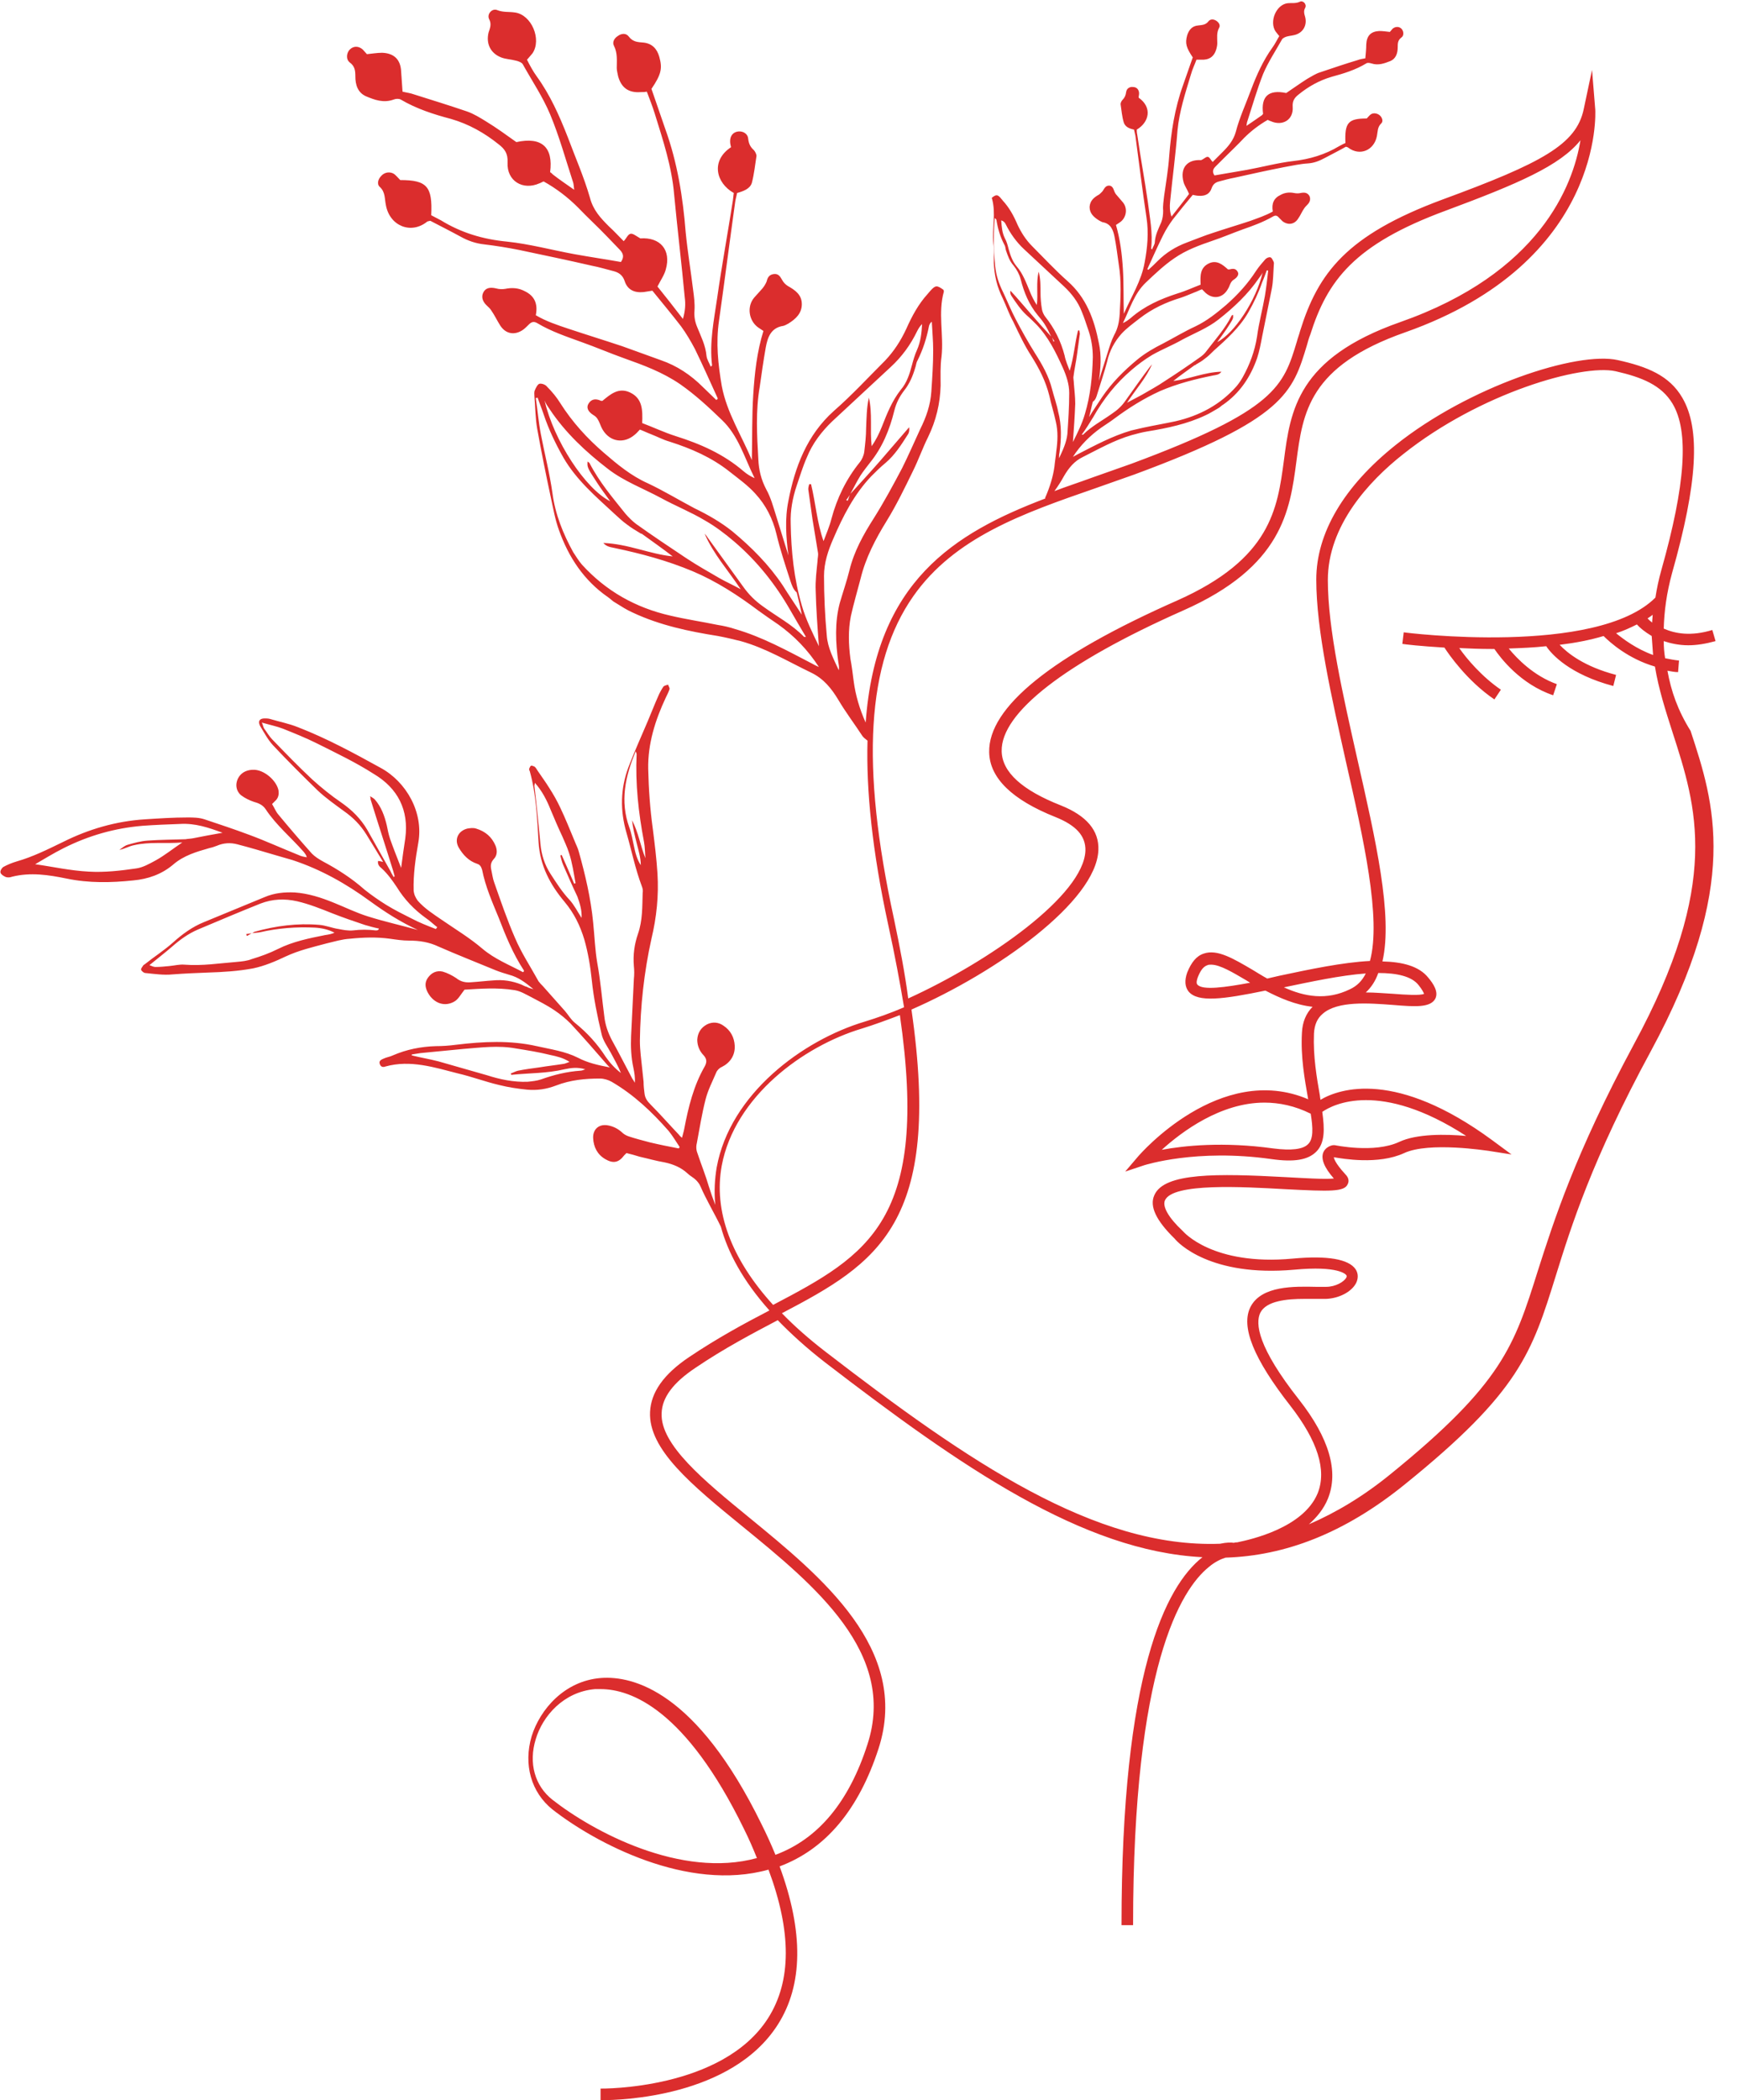 <?xml version="1.0" encoding="UTF-8" standalone="no"?><svg xmlns="http://www.w3.org/2000/svg" xmlns:xlink="http://www.w3.org/1999/xlink" fill="#000000" height="453.7" preserveAspectRatio="xMidYMid meet" version="1" viewBox="65.2 23.2 376.3 453.7" width="376.3" zoomAndPan="magnify"><g fill="#db2d2d" id="change1_1"><path d="M425.6,168.1c0.7,0.1,1.5,0.3,2.3,0.3l0.2-2.5c-1-0.1-2-0.3-3-0.5c-0.2-1.2-0.3-2.4-0.3-3.7 c1.5,0.5,3.3,0.9,5.3,0.9c1.8,0,3.7-0.3,5.9-0.9l-0.7-2.4c-4.6,1.4-8,0.8-10.5-0.3c0.1-3.7,0.6-7.6,1.8-12 c5.5-19.4,6.2-31.1,2.2-37.9c-2.8-4.8-7.6-6.7-13.9-8.1c-8.8-2-32.2,5.7-48,18.3c-11.3,9-17.2,19.1-17.2,29.1 c0,11,3.3,25.4,6.4,39.3c3.8,16.7,7.7,33.9,5.2,43.1c-5.9,0.3-13,1.8-19.6,3.2c-0.9,0.2-1.7,0.4-2.6,0.6c-1.1-0.6-2.2-1.3-3.2-1.9 c-4.1-2.4-7.6-4.5-10.5-3.5c-1.6,0.5-2.7,1.9-3.6,4.1c-0.6,1.7-0.5,3.1,0.3,4.1c2,2.4,7.4,1.7,16.6-0.2c3.1,1.6,6.5,3.1,10.2,3.5 c-1.4,1.4-2.2,3.3-2.3,5.6c-0.3,5.2,0.6,10.1,1.3,14.1c0,0.1,0,0.2,0.1,0.3c-19.1-8.2-36.5,12-36.7,12.2l-2.9,3.4l4.2-1.4 c0.1,0,11.1-3.6,27.4-1.3c4.9,0.7,7.9,0.2,9.7-1.6c1.9-1.9,1.8-4.9,1.3-8.6c2.3-1.6,12.4-6.9,31.1,5.2c-4.4-0.4-10.7-0.5-14.5,1.3 c-5.4,2.5-13.8,0.7-13.9,0.7l-0.2,0l-0.2,0c-0.7,0.1-1.7,0.6-2.1,1.6c-0.5,1.4,0.2,3.2,2.3,5.6c-2.1,0.2-6.6-0.1-10.4-0.3 c-14.8-0.8-26.3-1-28.4,3.9c-1.1,2.4,0.4,5.5,4.4,9.4c0.7,0.9,7.7,8.3,25.8,6.7c9.6-0.9,11.2,1,11.3,1.2c0.1,0.1,0.1,0.2,0,0.5 c-0.5,0.9-2.3,2-4.4,2c-0.6,0-1.3,0-2.1,0c-4.7-0.1-11.8-0.3-14.2,4.3c-2.2,4.3,0.7,11.3,8.6,21.4c5.9,7.6,7.9,13.9,5.9,18.9 c-3.1,7.5-14.5,10-17.4,10.6c-0.2,0-0.5,0-0.7,0.1c-0.6-0.1-1.6-0.1-3,0.2c-27,1-54.4-17.7-85.3-41.5c-3.5-2.7-6.7-5.5-9.4-8.3 c20.6-10.8,34.7-19.3,28-65.6c18.5-8.1,39.9-23.3,40.4-34.4c0.2-4.3-2.6-7.5-8.1-9.7c-8.4-3.3-12.7-7.2-12.8-11.7 c-0.2-8.3,13.7-19.1,39.2-30.4c21.5-9.5,23.1-21.6,24.5-32.2c1.4-10.6,2.7-20.6,23.5-27.9c43.1-15.2,41.1-47.8,41.1-48.1l-0.7-8.6 l-1.8,8.5c-1.6,7.6-9,11.6-30.5,19.5c-20.8,7.7-26.9,15.9-30.8,28.4c-0.2,0.8-0.5,1.5-0.7,2.3c-2.9,9.6-4.5,14.8-35.8,26.4 c-2.8,1-5.7,2-8.5,3c-2.7,1-5.5,1.9-8.1,2.9c0.8-1.1,1.5-2.2,2.1-3.3c1-1.7,2.2-3.2,4.1-4.1c3.4-1.7,6.7-3.6,10.5-4.7 c1.1-0.3,2.2-0.6,3.4-0.8c4.3-0.7,8.6-1.6,12.6-3.5c0.9-0.4,1.8-1,2.7-1.5c0.4-0.2,0.7-0.6,1.1-0.8c3.6-2.5,5.9-6,7.3-10 c0.5-1.5,0.8-3.1,1.1-4.7c0.7-3.5,1.4-6.9,2.1-10.4c0.3-1.6,0.3-3.2,0.4-4.8c0-0.3,0.1-0.6,0-0.9c-0.2-0.4-0.4-0.9-0.7-1 c-0.3-0.1-0.8,0.1-1.1,0.4c-0.7,0.8-1.4,1.6-2,2.5c-1.8,2.8-4,5.2-6.5,7.4c-2,1.7-4.1,3.4-6.6,4.6c-2.4,1.1-4.7,2.5-7,3.7 c-2,1-3.9,2.1-5.6,3.5c-2.9,2.4-5.5,5-7.6,8.1c-0.9,1.4-1.9,2.8-2.8,4.3c0.3-1.1,0.5-2.2,0.8-3.3c0.6-0.4,0.8-1.1,1-1.8 c0.7-2.3,1.5-4.6,2.1-6.9c0.5-2.3,1.6-4.3,3.1-6c1.1-1.2,2.5-2.2,3.9-3.3c2.7-2.1,5.7-3.5,9-4.5c0.9-0.3,1.8-0.7,2.8-1.1 c0.6-0.2,1.1-0.5,1.7-0.7c0.3,0.3,0.5,0.5,0.8,0.8c1.6,1.4,3.6,1.1,4.7-0.7c0.2-0.3,0.4-0.7,0.5-1c0.2-0.5,0.4-0.9,0.9-1.2 c0.9-0.6,1.1-1.2,0.8-1.7c-0.4-0.7-1-0.7-1.7-0.5c-0.1,0-0.2,0-0.4,0c-1.1-1-2.4-2.1-4.1-1.3c-1.9,0.9-1.9,2.6-1.8,4.6 c-1.6,0.6-3.3,1.4-5,1.9c-3.7,1.2-7.1,2.7-10.1,5.3c-0.5,0.4-1,0.8-1.7,1.1c1.5-3,2.4-6.3,4.9-8.7c2-1.9,4-3.8,6.2-5.3 c2.6-1.8,5.4-2.8,8.3-3.8c2.1-0.7,4.2-1.6,6.4-2.4c2.3-0.8,4.5-1.6,6.6-2.8c0.5-0.3,0.9-0.3,1.3,0.2c0.3,0.3,0.5,0.5,0.8,0.8 c1.2,0.9,2.6,0.7,3.4-0.6c0.5-0.7,0.8-1.5,1.3-2.2c0.2-0.3,0.5-0.6,0.7-0.8c0.6-0.6,0.7-1.3,0.4-1.9c-0.4-0.6-0.9-0.8-1.9-0.6 c-0.4,0.1-0.9,0.1-1.4,0c-1-0.2-2-0.1-2.9,0.4c-1.5,0.7-2,1.9-1.7,3.6c-1.6,0.9-3.2,1.4-4.8,2c-2.7,0.9-5.4,1.7-8.1,2.6 c-1.9,0.6-3.8,1.4-5.7,2.1c-2.4,0.9-4.5,2.2-6.3,4c-0.7,0.7-1.3,1.3-2,1.9c-0.1-0.1-0.2-0.1-0.2-0.1c0,0,0-0.1,0-0.1 c1.1-2.4,2.2-4.9,3.4-7.3c0.6-1.2,1.3-2.3,2.1-3.4c1.4-1.8,2.8-3.5,4.3-5.3c0.5,0.1,0.9,0.2,1.3,0.2c1.4,0.1,2.4-0.4,2.8-1.7 c0.3-0.8,0.8-1.2,1.6-1.4c1.1-0.3,2.2-0.6,3.3-0.8c3.6-0.8,7.2-1.6,10.8-2.3c1.7-0.3,3.4-0.7,5.2-0.8c1.3-0.1,2.5-0.6,3.6-1.2 c1.5-0.8,3.1-1.6,4.5-2.4c0.3,0.1,0.4,0.1,0.5,0.2c2.5,1.9,5.6,0.6,6.2-2.5c0.2-1,0.1-1.9,0.9-2.7c0.5-0.4,0.3-1.2-0.2-1.7 c-0.5-0.5-1.4-0.7-2-0.3c-0.3,0.2-0.6,0.6-0.9,0.9c-4,0-4.8,0.9-4.6,5.3c-0.5,0.2-1,0.5-1.4,0.7c-3,1.8-6.3,2.8-9.9,3.2 c-3.4,0.4-6.7,1.3-10,1.9c-2.3,0.4-4.6,0.8-7,1.2c-0.5-0.7-0.4-1.3,0.2-1.9c0.6-0.6,1.2-1.2,1.8-1.8c1.5-1.5,3-2.9,4.4-4.4 c1.5-1.5,3.2-2.8,5.1-3.9c0.2,0.1,0.4,0.2,0.7,0.3c2.5,1.1,4.9-0.3,4.7-3.1c-0.1-1.3,0.4-2,1.3-2.7c2.1-1.7,4.4-3,7.1-3.8 c2.6-0.7,5.2-1.5,7.5-2.9c0.3-0.2,0.7-0.1,1.1,0c1.5,0.5,2.8,0,4.1-0.5c1.2-0.5,1.6-1.7,1.6-3c0-0.8,0-1.5,0.8-2.1 c0.6-0.4,0.5-1.4,0-1.9c-0.5-0.5-1.3-0.5-1.9,0c-0.2,0.2-0.4,0.5-0.6,0.7c-0.8-0.1-1.6-0.2-2.3-0.2c-1.8,0.1-2.7,1-2.8,2.9 c0,0.9-0.1,1.9-0.2,3c-0.6,0.1-1.2,0.2-1.7,0.4c-2.7,0.8-5.3,1.7-8,2.6c-1,0.3-1.9,0.9-2.8,1.4c-1.6,1-3.1,2.1-4.6,3.1 c-3.8-0.8-5.5,0.7-5,4.5c-0.1,0.1-0.2,0.3-0.4,0.4c-1,0.7-2,1.4-3.2,2.2c0.1-0.5,0.1-0.8,0.2-1c1.1-3.4,2.1-6.9,3.4-10.2 c1.1-2.6,2.7-5,4.1-7.5c0.2-0.3,0.7-0.5,1-0.6c0.7-0.2,1.5-0.2,2.2-0.5c1.5-0.6,2.2-2.1,1.8-3.7c-0.2-0.7-0.4-1.3,0-2 c0.4-0.8-0.5-1.7-1.2-1.3c-0.9,0.4-1.7,0.2-2.6,0.3c-2.5,0.3-4,4-2.6,6.1c0.2,0.3,0.5,0.6,0.8,1c-0.5,0.8-0.9,1.7-1.5,2.5 c-2,2.8-3.4,5.9-4.6,9.1c-1.1,3-2.5,6-3.3,9.1c-0.5,1.8-1.6,3.1-2.8,4.3c-0.7,0.7-1.5,1.5-2.2,2.2c-0.4-0.4-0.6-1-1-1.1 c-0.4-0.1-0.8,0.4-1.5,0.7c0,0,0,0,0,0c-3-0.2-4.6,1.7-3.8,4.7c0.2,0.8,0.8,1.6,1.2,2.6c-1.1,1.5-2.4,3.1-3.8,4.9 c-0.4-1.2-0.4-2.2-0.3-3.2c0.5-5.1,1.2-10.2,1.6-15.4c0.4-4.2,1.7-8.1,2.9-12.1c0.3-1.1,0.8-2.1,1.2-3.2c0.4,0,0.6,0,0.9,0 c1.8,0.1,2.9-0.6,3.4-2.3c0.1-0.4,0.2-0.8,0.2-1.3c0-1.1-0.2-2.2,0.4-3.3c0.3-0.5,0-1.1-0.6-1.5c-0.6-0.4-1.3-0.4-1.7,0.1 c-0.6,0.8-1.4,0.8-2.2,0.9c-1.3,0.1-2,0.9-2.4,2.1c-0.5,1.8-0.2,2.7,1.2,4.8c-0.7,2-1.4,4-2.1,6c-1.8,5-2.6,10.2-3,15.4 c-0.2,2.9-0.7,5.7-1.1,8.6c-0.1,1-0.3,2.1-0.2,3.1c0,0.9-0.1,1.7-0.4,2.5c-0.6,1.4-1.3,2.7-1.4,4.3c0,0.5-0.4,1-0.6,1.6 c-0.1-0.1-0.2-0.2-0.2-0.2c0.4-3.4-0.3-6.7-0.7-10c-0.7-4.9-1.6-9.7-2.3-14.6c-0.1-0.4-0.1-0.7-0.1-1.1c2.7-1.6,3.4-4.8,0.4-6.9 c0-0.3,0.1-0.6,0.1-0.9c0-0.8-0.5-1.4-1.3-1.4c-0.7-0.1-1.4,0.3-1.5,1.1c-0.1,0.7-0.3,1.2-0.8,1.7c-0.2,0.2-0.4,0.6-0.4,0.9 c0.2,1.3,0.3,2.7,0.7,4c0.3,0.9,1.2,1.3,2.2,1.5c0.1,0.4,0.2,0.9,0.3,1.3c0.8,5.9,1.5,11.8,2.4,17.7c0.5,3.3,0.2,6.5-0.4,9.7 c-0.7,4-2.9,7.4-4.5,11.1c-0.1-3.2,0-6.5-0.2-9.7c-0.2-3.2-0.6-6.4-1.5-9.5c0.3-0.2,0.6-0.4,0.9-0.6c1.4-1,1.7-3.1,0.5-4.4 c-0.4-0.5-0.8-0.9-1.2-1.4c-0.3-0.3-0.5-0.7-0.6-1c-0.2-0.6-0.5-1.1-1.1-1.1c-0.6,0-0.9,0.4-1.2,0.9c-0.2,0.4-0.6,0.7-0.9,1 c-1.1,0.6-2,1.3-2.1,2.7c0,1.4,0.9,2.2,2,2.9c0.2,0.1,0.5,0.3,0.8,0.4c1.8,0.3,2.3,1.7,2.6,3.2c0.4,2,0.6,3.9,0.9,5.9 c0.6,3.6,0.4,7.2,0.2,10.8c-0.1,1.6-0.4,3.1-1.2,4.5c-0.6,1.2-1,2.5-1.4,3.8c-0.6,2-1.3,4-1.9,6.1c0.4-2.7,0.6-5.5,0-8.2 c-1-5.1-2.7-9.8-6.8-13.4c-2.7-2.4-5.1-5-7.6-7.5c-1.4-1.4-2.4-3-3.2-4.7c-0.8-1.9-1.8-3.7-3.2-5.2c-0.1-0.2-0.3-0.3-0.4-0.5 c-0.7-0.8-1-0.8-1.9-0.1c0,0.1-0.1,0.2,0,0.2c0.9,3.2,0,6.4,0.3,9.6c0.2,1.4,0.1,2.9,0.1,4.3c0.1,2.7,0.7,5.2,1.9,7.6 c0.8,1.7,1.4,3.5,2.3,5.1c1.2,2.5,2.4,5.1,3.9,7.4c1.7,2.7,3.1,5.4,3.9,8.6c0.4,1.9,1,3.7,1.4,5.6c0.5,2.1,0.4,4.2,0.1,6.4 c-0.1,1.1-0.3,2.2-0.4,3.3c-0.3,2.2-1,4.4-1.9,6.5c-0.1,0.1-0.1,0.3-0.1,0.4c-19.7,7.5-36.6,17.9-38.8,48.4c-1.3-2.9-2.2-5.9-2.6-9 c-0.2-1.6-0.4-3.2-0.7-4.8c-0.4-3.1-0.5-6.2,0.1-9.2c0.6-2.7,1.4-5.4,2.1-8.1c1.1-4.5,3.2-8.5,5.6-12.4c2.1-3.4,3.9-7.1,5.7-10.8 c1.2-2.4,2.1-5,3.3-7.4c1.7-3.5,2.6-7.2,2.7-11.1c0-2.1-0.1-4.2,0.2-6.3c0.5-4.7-0.8-9.4,0.5-14c0-0.1,0-0.2-0.1-0.4 c-1.4-1-1.7-1-2.8,0.2c-0.2,0.2-0.4,0.5-0.6,0.7c-2,2.2-3.4,4.8-4.6,7.5c-1.2,2.6-2.7,4.9-4.6,6.9c-3.7,3.7-7.2,7.5-11.1,10.9 c-5.8,5.2-8.4,12.1-9.8,19.4c-0.8,3.9-0.5,7.9,0,11.8c-0.9-2.9-1.8-5.8-2.7-8.7c-0.6-1.9-1.1-3.8-2.1-5.6c-1.1-2.1-1.6-4.2-1.7-6.5 c-0.3-5.2-0.6-10.4,0.3-15.6c0.4-2.8,0.8-5.7,1.3-8.5c0.4-2.2,1.1-4.3,3.8-4.7c0.4-0.1,0.7-0.3,1.1-0.5c1.6-1,2.9-2.2,2.9-4.2 c0-2-1.4-3-3-3.9c-0.5-0.3-1-0.8-1.3-1.4c-0.4-0.7-0.8-1.3-1.7-1.2c-1,0.1-1.4,0.7-1.6,1.6c-0.2,0.5-0.5,1-0.9,1.5 c-0.6,0.7-1.2,1.3-1.8,2c-1.6,1.9-1.2,4.9,0.8,6.4c0.4,0.3,0.8,0.5,1.2,0.8c-1.4,4.5-1.9,9.1-2.2,13.8c-0.3,4.7-0.2,9.4-0.3,14.1 c-2.2-5.3-5.4-10.2-6.5-16c-0.8-4.7-1.3-9.3-0.6-14.1c1.2-8.5,2.3-17.1,3.5-25.7c0.1-0.7,0.3-1.3,0.4-1.9c1.4-0.4,2.8-0.9,3.2-2.2 c0.5-1.9,0.7-3.9,1-5.8c0-0.4-0.3-1-0.6-1.3c-0.8-0.7-1.1-1.5-1.2-2.5c-0.1-1-1.1-1.6-2.1-1.5c-1.1,0.1-1.8,0.9-1.8,2.1 c0,0.5,0.1,0.9,0.2,1.3c-4.4,2.9-3.3,7.7,0.6,9.9c-0.1,0.5-0.1,1-0.2,1.6c-1.1,7-2.4,14.1-3.4,21.1c-0.7,4.8-1.7,9.6-1.1,14.5 c0,0.1-0.1,0.2-0.3,0.3c-0.3-0.8-0.8-1.5-0.9-2.3c-0.2-2.3-1.2-4.2-2-6.2c-0.5-1.2-0.7-2.3-0.6-3.6c0.1-1.5-0.1-3-0.3-4.5 c-0.5-4.1-1.2-8.3-1.6-12.4c-0.6-7.6-1.8-15.1-4.4-22.3c-1-2.9-2-5.8-3-8.7c2.1-3.1,2.4-4.4,1.7-6.9c-0.5-1.8-1.6-2.9-3.4-3.1 c-1.2-0.1-2.3-0.1-3.2-1.3c-0.6-0.8-1.6-0.7-2.4-0.1c-0.8,0.5-1.2,1.4-0.8,2.1c0.8,1.6,0.6,3.2,0.6,4.8c0,0.6,0.2,1.2,0.3,1.8 c0.7,2.5,2.3,3.6,4.9,3.4c0.4,0,0.8,0,1.3-0.1c0.6,1.6,1.2,3.1,1.7,4.7c1.8,5.8,3.7,11.5,4.2,17.5c0.7,7.4,1.6,14.8,2.3,22.3 c0.2,1.4,0.1,2.9-0.4,4.6c-2-2.6-3.8-4.9-5.5-7c0.7-1.4,1.5-2.5,1.8-3.7c1.2-4.2-1.2-7-5.5-6.7c0,0,0,0,0,0c-0.9-0.5-1.6-1.1-2.1-1 c-0.6,0.1-0.9,1-1.5,1.6c-1.1-1.1-2.1-2.2-3.2-3.2c-1.8-1.8-3.4-3.5-4.1-6.2c-1.3-4.5-3.2-8.8-4.8-13.1c-1.8-4.6-3.8-9.1-6.7-13.1 c-0.8-1.1-1.5-2.4-2.1-3.6c0.5-0.6,0.9-1,1.2-1.4c2-3-0.2-8.3-3.8-8.8c-1.3-0.2-2.5,0-3.8-0.5c-1.1-0.5-2.3,0.8-1.8,1.9 c0.6,1.1,0.2,2-0.1,2.9c-0.6,2.4,0.4,4.5,2.7,5.4c1,0.4,2.1,0.4,3.2,0.7c0.5,0.1,1.3,0.4,1.5,0.8c2,3.6,4.3,7,5.9,10.8 c2,4.8,3.4,9.9,5,14.8c0.1,0.4,0.1,0.8,0.2,1.5c-1.7-1.2-3.2-2.2-4.6-3.3c-0.2-0.2-0.4-0.4-0.6-0.5c0.7-5.4-1.8-7.7-7.3-6.5 c-2.1-1.5-4.3-3.1-6.6-4.5c-1.3-0.8-2.6-1.6-4-2.1c-3.8-1.3-7.7-2.5-11.5-3.7c-0.8-0.3-1.7-0.4-2.5-0.6c-0.1-1.6-0.2-2.9-0.3-4.3 c-0.1-2.6-1.5-4-4.1-4.1c-1.1,0-2.2,0.2-3.3,0.3c-0.3-0.3-0.6-0.7-0.9-1c-0.9-0.8-2-0.8-2.8,0c-0.7,0.7-0.9,2.1,0,2.8 c1.1,0.8,1.2,1.8,1.2,3c0,1.8,0.5,3.5,2.3,4.3c1.9,0.8,3.8,1.5,6,0.7c0.5-0.2,1.1-0.2,1.5,0c3.4,2,7.1,3.2,10.9,4.2 c3.8,1.1,7.2,3,10.3,5.5c1.3,1,2,2,1.9,3.9c-0.2,4,3.3,6.1,6.9,4.5c0.3-0.1,0.6-0.3,0.9-0.4c2.7,1.5,5.2,3.4,7.4,5.6 c2.1,2.2,4.3,4.2,6.4,6.4c0.9,0.9,1.7,1.8,2.6,2.7c0.9,0.9,1,1.7,0.3,2.7c-3.4-0.6-6.8-1.1-10.1-1.7c-4.9-0.9-9.7-2.2-14.5-2.7 c-5.2-0.5-9.9-1.9-14.3-4.6c-0.7-0.4-1.4-0.7-2.1-1.1c0.3-6.2-0.9-7.6-6.7-7.6c-0.4-0.4-0.8-0.9-1.3-1.3c-0.9-0.6-2.1-0.4-2.8,0.4 c-0.7,0.7-1,1.8-0.3,2.4c1.2,1.1,1,2.5,1.3,3.9c0.8,4.5,5.4,6.4,8.9,3.6c0.1-0.1,0.3-0.1,0.7-0.2c2.1,1.1,4.3,2.2,6.5,3.4 c1.6,0.9,3.3,1.5,5.2,1.7c2.5,0.3,5,0.7,7.5,1.2c5.2,1.1,10.5,2.2,15.7,3.4c1.6,0.3,3.2,0.8,4.8,1.2c1.1,0.3,1.9,0.9,2.3,2.1 c0.6,1.9,2.1,2.6,4.1,2.4c0.6-0.1,1.2-0.2,1.9-0.3c2.1,2.6,4.2,5.1,6.2,7.7c1.1,1.5,2.1,3.2,3,4.9c1.7,3.5,3.3,7.1,4.9,10.6 c0,0,0,0.1,0,0.2c0,0-0.1,0.1-0.3,0.2c-0.9-0.9-1.9-1.8-2.9-2.8c-2.6-2.6-5.6-4.6-9.1-5.8c-2.8-1-5.5-2-8.3-3 c-3.9-1.3-7.8-2.5-11.7-3.8c-2.4-0.8-4.8-1.6-7-2.9c0.5-2.5-0.3-4.2-2.4-5.2c-1.3-0.7-2.7-0.8-4.2-0.5c-0.6,0.1-1.3,0.1-2-0.1 c-1.3-0.3-2.2-0.1-2.7,0.8c-0.5,0.9-0.3,1.9,0.6,2.8c0.4,0.4,0.8,0.7,1.1,1.2c0.7,1,1.2,2.1,1.9,3.2c1.2,1.9,3.2,2.2,5,0.9 c0.4-0.3,0.8-0.7,1.2-1.1c0.6-0.6,1.1-0.7,1.8-0.3c3,1.8,6.3,2.9,9.6,4.1c3.1,1.1,6.1,2.4,9.2,3.5c4.2,1.5,8.3,3,12.1,5.6 c3.3,2.3,6.2,5,9,7.7c3.6,3.4,4.9,8.2,7.1,12.6c-0.9-0.4-1.7-0.9-2.4-1.5c-4.3-3.7-9.3-5.9-14.7-7.6c-2.5-0.8-4.8-1.9-7.2-2.8 c0.1-2.8,0.1-5.3-2.6-6.6c-2.5-1.2-4.3,0.4-6,1.8c-0.3,0-0.4,0-0.5-0.1c-1-0.4-1.9-0.3-2.5,0.7c-0.5,0.8-0.2,1.7,1.1,2.5 c0.7,0.4,1,1,1.3,1.7c0.2,0.5,0.4,1,0.7,1.5c1.6,2.6,4.6,3,6.9,1c0.4-0.3,0.7-0.7,1.1-1.1c0.8,0.3,1.6,0.7,2.4,1 c1.3,0.5,2.6,1.2,4,1.6c4.7,1.5,9.1,3.4,13,6.5c1.9,1.5,4,3,5.6,4.8c2.2,2.4,3.7,5.3,4.5,8.6c0.8,3.4,1.9,6.7,3,10.1 c0.3,0.9,0.6,1.9,1.4,2.6c0.4,1.6,0.8,3.2,1.1,4.8c-1.4-2.2-2.8-4.2-4.1-6.3c-3-4.5-6.8-8.3-10.9-11.7c-2.5-2-5.3-3.6-8.2-5 c-3.4-1.8-6.7-3.8-10.1-5.4c-3.6-1.6-6.6-4.1-9.5-6.6c-3.6-3.1-6.8-6.6-9.4-10.7c-0.8-1.3-1.8-2.5-2.9-3.6 c-0.3-0.4-1.1-0.7-1.6-0.6c-0.4,0.1-0.8,0.9-1,1.4c-0.2,0.4-0.1,0.9-0.1,1.3c0.2,2.3,0.2,4.7,0.6,7c0.9,5,1.9,10,3,15.1 c0.5,2.3,0.9,4.6,1.7,6.8c2.1,5.9,5.4,10.9,10.6,14.5c0.6,0.4,1,0.9,1.6,1.2c1.3,0.8,2.5,1.6,3.9,2.2c5.8,2.7,12,4,18.3,5 c1.6,0.3,3.3,0.7,4.9,1.1c5.4,1.5,10.2,4.4,15.2,6.8c2.7,1.3,4.4,3.4,5.9,5.9c1.6,2.7,3.5,5.2,5.2,7.8c0.3,0.4,0.6,0.6,1.1,1 c-0.3,10.7,1,23.8,4.5,39.9c1.4,6.4,2.5,12.3,3.4,17.7c-3,1.3-5.9,2.3-8.5,3.1c-13.4,4-29.1,15.6-32,31.5c-0.4,2.4-0.6,5.1-0.3,8.1 c-0.5-1.3-1-2.7-1.4-4c-0.7-2.4-1.6-4.6-2.4-7c-0.3-0.7-0.4-1.5-0.2-2.3c0.6-3.2,1.1-6.4,1.9-9.5c0.5-2,1.5-3.9,2.3-5.8 c0.2-0.5,0.7-1,1.2-1.2c1.8-0.9,2.9-2.5,2.8-4.6c-0.1-1.8-0.9-3.3-2.4-4.3c-1.1-0.8-2.4-0.9-3.6-0.3c-1.3,0.7-2,1.8-2.1,3.3 c0,1.3,0.5,2.5,1.4,3.4c0.7,0.8,0.7,1.5,0.2,2.4c-2.4,4.2-3.5,8.7-4.4,13.4c-0.1,0.6-0.3,1.2-0.5,2c-0.3-0.3-0.5-0.4-0.6-0.6 c-2.1-2.2-4.1-4.5-6.2-6.6c-0.7-0.7-1.2-1.4-1.3-2.4c-0.1-0.8-0.2-1.6-0.2-2.5c-0.1-0.9-0.2-1.9-0.3-2.8c-0.2-2-0.5-4-0.5-6.1 c0.1-7.4,0.9-14.8,2.5-22c1.1-4.6,1.6-9.3,1.3-14.1c-0.2-3.2-0.6-6.4-1-9.6c-0.6-4.3-0.9-8.6-1-13c-0.1-5.4,1.5-10.5,3.8-15.4 c0.3-0.6,0.6-1.2,0.8-1.8c0.1-0.3-0.2-0.6-0.3-1c-0.3,0.1-0.8,0.2-1,0.4c-0.4,0.6-0.8,1.3-1.1,2c-0.8,1.8-1.5,3.6-2.3,5.5 c-1.4,3.3-2.9,6.6-4.2,10c-1.7,4.6-1.8,9.3-0.4,14.1c1.1,3.8,1.9,7.8,3.3,11.5c0.2,0.5,0.3,1,0.2,1.5c-0.1,3,0,5.9-1,8.8 c-0.8,2.3-1.1,4.6-0.9,7c0.1,0.9,0.1,1.9,0,2.8c-0.2,4.1-0.4,8.2-0.6,12.3c-0.1,2.3,0,4.6,0.5,6.9c0.2,1,0.4,2,0.3,3.2 c-0.2-0.3-0.3-0.6-0.5-0.8c-1.5-2.8-2.9-5.6-4.4-8.3c-0.9-1.7-1.5-3.4-1.7-5.3c-0.5-3.8-0.8-7.6-1.5-11.4c-0.5-2.9-0.6-5.9-0.9-8.8 c-0.5-5.2-1.7-10.3-3.1-15.3c-0.2-0.8-0.6-1.5-0.9-2.3c-1-2.4-2-4.9-3.1-7.2c-0.7-1.5-1.5-2.9-2.4-4.3c-0.8-1.3-1.7-2.5-2.5-3.7 c-0.2-0.3-0.4-0.7-0.7-0.9c-0.2-0.1-0.5-0.2-0.7-0.2c-0.2,0.1-0.3,0.4-0.4,0.6c-0.1,0.2,0,0.4,0.1,0.6c1.4,5,1.6,10.2,1.9,15.3 c0.3,5.1,2.5,9.2,5.6,12.9c2.1,2.5,3.4,5.2,4.3,8.2c0.8,2.8,1.3,5.8,1.6,8.7c0.4,3.9,1.2,7.8,2.1,11.6c0.3,1.5,1.3,2.8,2,4.1 c0.8,1.5,1.6,2.9,2.2,4.4c-1.3-1-2.4-2.2-3.3-3.5c-1.8-2.8-4-5.2-6.6-7.3c-0.9-0.7-1.5-1.8-2.2-2.6c-1.6-1.8-3.2-3.6-4.8-5.4 c-0.3-0.3-0.6-0.6-0.9-1c-1.7-3.1-3.7-6.1-5.1-9.4c-1.7-3.9-3.1-8-4.5-12c-0.3-0.8-0.4-1.7-0.6-2.6c-0.2-0.9-0.2-1.6,0.5-2.4 c0.8-0.8,0.8-1.9,0.4-2.9c-0.8-1.9-2.2-3.1-4.2-3.7c-0.6-0.2-1.3-0.1-1.9,0c-2,0.5-2.9,2.4-1.8,4.2c0.9,1.5,2.1,2.8,3.9,3.4 c0.7,0.2,0.9,0.7,1.1,1.3c0.7,3.6,2.2,7,3.6,10.4c1.5,3.9,3.1,7.8,5.4,11.3c0.1,0.1,0,0.2,0,0.3c-0.1,0-0.2,0.2-0.2,0.1 c-3-1.6-6.1-2.8-8.8-5.1c-2.7-2.3-5.7-4.1-8.6-6.1c-1.9-1.3-3.8-2.5-5.3-4.2c-0.5-0.7-0.8-1.3-0.9-2.2c-0.1-3.5,0.4-6.9,1-10.3 c1.2-6.6-2.6-13.2-8.1-16.2c-5.8-3.2-11.7-6.4-17.9-8.8c-2-0.8-4.1-1.2-6.1-1.8c-0.4-0.1-0.8-0.1-1.1-0.1c-1.1,0-1.5,0.6-1,1.6 c0.9,1.5,1.7,3,2.8,4.2c3.2,3.4,6.4,6.6,9.7,9.8c1.7,1.6,3.7,3,5.6,4.4c2,1.4,3.6,3,4.9,5.1c1.2,1.9,2.3,3.8,3.6,5.9 c-0.5-0.1-0.8-0.2-1.1-0.2c-0.1,0.8,0.3,1.2,0.8,1.6c1.3,1.2,2.3,2.6,3.3,4.1c1.6,2.6,3.7,4.8,6.2,6.6c0.9,0.6,1.7,1.4,2.5,2 c-0.1,0.1-0.2,0.3-0.3,0.4c-1.8-0.7-3.6-1.4-5.3-2.3c-1.8-0.9-3.6-1.8-5.4-2.9c-1.6-1-3.2-2.1-4.7-3.3c-2.7-2.4-5.8-4.4-9-6.1 c-0.9-0.5-1.7-1-2.4-1.7c-2.5-2.8-4.9-5.6-7.3-8.5c-0.5-0.6-0.8-1.4-1.3-2.2c0.3-0.3,0.6-0.6,0.9-0.9c0.5-0.6,0.6-1.3,0.5-2 c-0.4-2.2-3.2-4.6-5.5-4.5c-1.1,0-2.2,0.4-2.9,1.3c-1,1.3-1,3.1,0.3,4.2c0.8,0.6,1.8,1.1,2.7,1.4c1.1,0.3,2,0.7,2.6,1.6 c2.3,3.5,5.6,6.2,8.3,9.3c0.2,0.3,0.5,0.6,0.6,1.1c-0.6-0.1-1.2-0.2-1.8-0.5c-3.5-1.4-7-3-10.5-4.3c-3.2-1.2-6.5-2.3-9.8-3.4 c-1.2-0.4-2.5-0.4-3.7-0.4c-3.1,0-6.1,0.2-9.2,0.4c-6.2,0.4-12.1,2.1-17.7,4.9c-3.3,1.6-6.5,3.2-10,4.2c-1,0.3-2,0.7-2.9,1.2 c-0.3,0.2-0.7,0.8-0.6,1.2c0.1,0.4,0.6,0.7,1,0.9c0.4,0.2,1,0.2,1.5,0c4-1,7.9-0.4,11.8,0.4c4.8,1,9.6,0.9,14.4,0.4 c3.2-0.3,6.1-1.3,8.6-3.4c2.3-2,5.1-2.8,7.9-3.6c0.5-0.1,1.1-0.3,1.6-0.5c1.4-0.6,2.9-0.7,4.4-0.3c2.7,0.7,5.4,1.5,8.1,2.3 c1.3,0.4,2.5,0.7,3.8,1.1c6.1,2,11.6,5.1,16.8,8.9c3.3,2.4,6.6,4.5,10.3,6.2c-3.6-1-7.2-1.8-10.7-2.9c-2.6-0.8-5-2-7.5-3 c-2.7-1.1-5.5-2-8.4-2.2c-2.2-0.1-4.4,0.1-6.5,1c-4.4,1.8-8.7,3.6-13.1,5.4c-2.5,1-4.7,2.6-6.7,4.4c-1.9,1.7-4.1,3.1-6.1,4.7 c-0.1,0.1-0.2,0.1-0.3,0.2c-0.2,0.3-0.6,0.8-0.5,1c0.1,0.3,0.6,0.7,0.9,0.7c2,0.2,4,0.5,5.9,0.3c2.6-0.2,5.1-0.3,7.7-0.4 c3.2-0.1,6.5-0.3,9.7-0.9c2.4-0.5,4.8-1.5,7.1-2.6c2.8-1.3,5.8-2,8.8-2.8c1.7-0.4,3.3-0.9,5-1c2.9-0.3,5.8-0.4,8.7,0 c1.4,0.2,2.7,0.4,4.1,0.4c2.2,0,4.3,0.3,6.4,1.3c4.1,1.8,8.2,3.4,12.3,5.1c1,0.4,2,0.7,3,1c1.9,0.5,3.4,1.6,5.2,3.1 c-0.7-0.2-1.1-0.3-1.4-0.5c-0.4-0.1-0.8-0.3-1.2-0.5c-2-0.8-4-1.1-6.1-0.9c-1.6,0.1-3.2,0.3-4.8,0.4c-1.2,0.1-2.2-0.1-3.2-0.9 c-0.9-0.6-1.9-1.1-2.9-1.4c-1.3-0.3-2.4,0.2-3.2,1.3c-0.8,1.1-0.6,2.2,0,3.3c1.3,2.3,3.7,3.1,5.8,1.8c0.8-0.5,1.3-1.5,2.1-2.5 c3.4-0.2,7.1-0.5,10.8,0.1c1.3,0.2,2.4,0.9,3.6,1.5c1.7,0.9,3.5,1.8,5.1,2.9c1.2,0.8,2.4,1.8,3.4,2.8c2.7,2.9,5.4,6,8,9 c0.1,0.1,0.2,0.2,0.5,0.5c-2.6-0.5-4.8-1-6.9-2.1c-2.8-1.4-5.8-1.8-8.9-2.5c-5.8-1.3-11.6-1-17.4-0.3c-1.5,0.2-3,0.3-4.4,0.3 c-3.2,0.1-6.3,0.7-9.3,2c-0.6,0.3-1.4,0.4-2,0.7c-0.5,0.2-1.1,0.5-0.8,1.2c0.2,0.6,0.7,0.7,1.2,0.5c5.4-1.5,10.6,0.2,15.7,1.5 c3,0.7,5.9,1.8,8.9,2.5c2,0.5,4,0.8,6,1c2.2,0.2,4.2-0.1,6.3-0.9c3.1-1.2,6.3-1.5,9.5-1.5c0.8,0,1.8,0.3,2.5,0.7 c4.8,2.8,8.7,6.5,12.3,10.6c0.9,1.1,1.6,2.3,2.4,3.5c-0.1,0.1-0.1,0.2-0.2,0.3c-2.1-0.4-4.1-0.8-6.2-1.3c-1.5-0.4-3.1-0.8-4.6-1.3 c-0.6-0.2-1.1-0.5-1.5-0.9c-0.9-0.8-1.9-1.3-3.1-1.5c-1.9-0.3-3.2,0.9-3.1,2.8c0.1,1.9,0.9,3.5,2.6,4.5c1.7,1,2.9,0.8,4.1-0.8 c0.1-0.1,0.2-0.2,0.5-0.5c0.9,0.2,1.9,0.5,2.9,0.8c1.8,0.4,3.5,0.9,5.3,1.2c1.9,0.4,3.6,1.1,5,2.4c0.5,0.5,1.3,0.9,1.8,1.4 c0.4,0.4,0.8,0.9,1,1.4c1.2,2.8,3,5.8,4.4,8.7c1.5,5.5,4.7,11.6,10.5,18.1c-5.4,2.8-11.3,6-17.4,10.1c-5.5,3.7-8.2,7.6-8.4,11.8 c-0.4,8.1,9,15.8,19.9,24.7c15.7,12.8,33.5,27.4,27.1,47.1c-4,12.5-10.7,20.5-19.9,23.9c-0.9-2.2-1.9-4.4-3-6.6 c-14.1-28.8-27.8-32.1-34.7-31.6c-7.9,0.6-13.2,6.8-15,12.6c-1.8,6.1-0.1,12.1,4.5,15.8c9.2,7.2,29.2,17.9,46.7,13 c5,13.4,5,24.1-0.1,32.1c-9.9,15.5-35.9,15.2-36.2,15.2l0,2.5c0.1,0,0.2,0,0.4,0c3.7,0,27.9-0.6,37.9-16.3 c5.5-8.6,5.6-20.1,0.4-34.2c9.9-3.7,17.1-12.2,21.4-25.5c6.9-21.4-12.4-37.1-27.9-49.8c-9.9-8.1-19.3-15.8-19-22.6 c0.1-3.4,2.5-6.6,7.3-9.8c6.2-4.2,12.3-7.4,17.8-10.3c2.8,2.9,6.2,6,10.2,9.1c29.4,22.6,55.7,40.8,81.6,42.1 c-8,6.3-17.5,25.1-17.5,79.5h2.5c0-55.9,10.3-72.5,16.4-77.4c1.3-1.1,2.6-1.7,3.6-2c12.8-0.4,25.6-5.2,38.7-15.8 c24.9-20.1,27.5-28.5,32.7-45.2c3.3-10.6,7.8-25,20.5-48.4c19.5-36,13.7-53.7,8.6-69.2C427.8,176.6,426.4,172.5,425.6,168.1z M324,235.9c-0.3-0.3-0.1-1.1,0.1-1.6c0.6-1.5,1.2-2.3,2.1-2.6c0.2-0.1,0.5-0.1,0.8-0.1c1.9,0,4.7,1.7,7.6,3.4 c0.3,0.2,0.5,0.3,0.8,0.5C330,236.5,325.1,237.2,324,235.9z M347.9,270.4c-1.1,1.1-3.6,1.4-7.5,0.9c-10.8-1.5-19.3-0.6-24.1,0.3 c4.3-3.9,12.7-10.2,22.2-10.2c3.2,0,6.6,0.7,10,2.4C349,266.9,349.1,269.3,347.9,270.4z M324.4,57.4 C324.6,57.4,324.5,57.4,324.4,57.4L324.4,57.4z M339,81.6c0.1,0,0.2,0,0.3,0.1c-0.2,1.8-0.4,3.6-0.7,5.4c-0.5,2.9-1.3,5.8-1.7,8.8 c-0.5,3.2-1.6,6.1-3.1,8.8c-0.4,0.7-0.8,1.3-1.3,1.9c-3.5,4-8,6.4-13.2,7.6c-2.3,0.5-4.7,0.9-7,1.4c-0.9,0.2-1.7,0.4-2.6,0.6 c-4.1,1.2-7.8,3.2-11.5,5.1c-0.4,0.2-0.7,0.4-1.1,0.6c1.6-2.5,3.7-4.6,6.1-6.3c1-0.7,2-1.3,2.9-2c3.1-2.3,6.3-4.3,9.8-5.9 c3.7-1.6,7.6-2.6,11.6-3.4c0.5-0.1,1.2-0.1,1.7-0.8c-3.7,0.1-6.9,1.6-10.4,2c1.5-1.2,3.1-2.3,4.6-3.4c0.1,0,0.2,0,0.2-0.1 c0.7-0.4,1.4-0.8,2-1.3c0.7-0.5,1.3-1.1,1.9-1.7c2.8-2.5,5.6-5,7.5-8.3c1.2-2.1,2.2-4.2,3-6.5C338.4,83.3,338.7,82.4,339,81.6z M301.5,113.3c2.2-3.9,4.9-7.3,8.3-10.2c1.4-1.2,2.9-2.3,4.4-3.2c2.1-1.2,4.4-2.1,6.5-3.3c2.6-1.4,5.5-2.5,7.9-4.4 c3.3-2.6,6.3-5.4,8.7-8.9c0.3-0.4,0.6-0.8,0.8-1.2c-1.4,6-6.1,13.1-9.8,15c0.7-1,1.4-1.9,2-2.8c1.5-2.3,1.5-2.3,1.4-3.1 c-0.1,0.1-0.3,0.1-0.3,0.2c-1.4,2.8-3.5,5.1-5.4,7.6c-0.4,0.6-1,1.1-1.6,1.5c-2.4,1.7-4.9,3.4-7.4,5c-1.6,1.1-3.3,2-5,3 c-0.9,0.5-1.9,1-3.2,1.7c1.9-2.9,4.1-5.3,5.4-8.3c-0.2,0.2-0.3,0.4-0.5,0.6c-1.8,2.4-3.5,4.8-5.2,7.2c-0.8,1.2-1.8,2.1-3,2.9 c-2.1,1.5-4.4,2.7-6.2,4.5c0,0-0.1,0-0.3,0C299.9,115.9,300.7,114.6,301.5,113.3z M282.6,71.7c1,2,2.3,3.8,3.9,5.3 c2.9,2.7,5.8,5.4,8.7,8.1c1.6,1.5,3,3.3,3.8,5.4c0.6,1.4,1,2.8,1.5,4.2c0.6,1.8,0.9,3.7,0.9,5.7c-0.1,4.1-0.5,8.2-1.7,12.2 c-0.6,2.1-1.6,4.1-2.6,6.1c0.2-2.8,0.4-5.5,0.5-8.3c0-1.5-0.2-3-0.3-4.4c0-0.4-0.1-0.9-0.1-1.3c0.2-1.7,0.6-3.4,0.8-5 c0.2-1.5,0.4-2.9,0.6-4.4c0-0.2-0.1-0.5-0.1-0.7c-0.1,0-0.2,0-0.3,0c-0.7,2.8-0.9,5.8-1.8,8.7c-0.4-1.1-0.9-2.2-1.1-3.3 c-0.8-3.1-2.2-5.9-4.2-8.4c-0.3-0.4-0.6-1-0.7-1.6c-0.2-1.2-0.3-2.4-0.3-3.5c0-1.5,0-3.1-0.4-4.6c-0.6,2.4-0.1,4.8-0.4,7.2 c-0.6-0.9-1.1-1.9-1.5-2.9c-0.8-1.9-1.5-3.9-2.9-5.5c-0.9-1.1-1.3-2.3-1.7-3.7c-0.2-0.8-0.4-1.6-0.8-2.3c-0.6-1.2-0.7-2.5-0.8-3.9 C282.2,71,282.4,71.3,282.6,71.7z M293.1,96.9c-0.1,0-0.1,0.1-0.2,0.1c-0.1-0.3-0.2-0.6-0.3-0.9C292.7,96.3,292.9,96.6,293.1,96.9z M292.6,107.3c-0.7-2.8-2.1-5.3-3.7-7.8c-1.5-2.4-2.9-4.9-4.2-7.4c-1-1.9-1.8-3.9-2.7-5.8c-0.9-1.8-1.5-3.6-1.7-5.6 c-0.2-2-0.3-4.1-0.3-6.1c0-1.4,0.1-2.9,0.2-4.3c0.3,0.2,0.4,0.4,0.4,0.6c0.3,1.8,0.8,3.5,1.7,5.2c0.2,0.3,0.2,0.7,0.3,1.1 c0.4,1.2,0.8,2.4,1.7,3.4c0.7,0.9,1.2,1.8,1.5,2.9c0.7,2.8,1.8,5.5,3.7,7.8c0.5,0.6,1,1.2,1.4,1.8c0.6,0.9,1,1.8,1.5,2.8 c-1.5-1.6-3-3.3-4.4-4.9c-1.5-1.7-2.9-3.4-4.4-5c-0.1,0.4,0,0.8,0.2,1.1c1,1.5,2,3,3.3,4.2c0.7,0.6,1.4,1.3,2.1,2 c2.6,2.7,4.2,6,5.7,9.3c0.8,1.8,1.4,3.6,1.4,5.5c0,3-0.2,6-0.4,8.9c-0.2,1.8-1,3.5-1.8,5.2c0-0.4,0-0.8,0.1-1.2 c0.4-3,0.5-5.9-0.3-8.9C293.6,110.5,293,108.9,292.6,107.3z M202.7,74.1C202.6,74.1,202.5,74.1,202.7,74.1L202.7,74.1z M184,111.6 c3.4,5.1,7.8,9.2,12.6,12.9c3.5,2.7,7.6,4.2,11.5,6.3c3.1,1.7,6.4,3,9.4,4.8c2.3,1.3,4.4,2.9,6.4,4.6c4.9,4.2,8.9,9.2,12.1,14.8 c1.1,1.9,2.2,3.8,3.4,5.8c-0.2,0-0.4,0-0.4,0c-2.6-2.7-5.9-4.4-8.9-6.6c-1.7-1.2-3.1-2.6-4.3-4.3c-2.5-3.5-5.1-7-7.6-10.5 c-0.2-0.3-0.4-0.6-0.7-0.9c1.9,4.4,5,7.8,7.8,12c-1.8-1-3.2-1.6-4.6-2.4c-2.4-1.4-4.9-2.8-7.3-4.4c-3.6-2.4-7.2-4.8-10.7-7.3 c-0.8-0.6-1.6-1.4-2.3-2.2c-2.8-3.5-5.7-6.9-7.8-11c-0.1-0.1-0.3-0.2-0.4-0.3c-0.1,1.2-0.1,1.3,2,4.5c0.9,1.4,1.9,2.7,2.9,4.1 c-5.4-2.7-12.2-13.1-14.2-21.8C183.2,110.5,183.6,111,184,111.6z M240.8,166.6c-5.4-2.8-10.8-5.8-16.7-7.5 c-1.2-0.4-2.5-0.7-3.8-0.9c-3.4-0.7-6.8-1.2-10.2-2c-7.5-1.7-13.9-5.3-19.1-11c-0.7-0.8-1.3-1.8-1.9-2.7c-2.2-4-3.9-8.2-4.5-12.8 c-0.6-4.3-1.7-8.5-2.5-12.7c-0.5-2.6-0.7-5.2-1.1-7.8c0.1,0,0.3-0.1,0.4-0.1c0.4,1.2,0.9,2.4,1.3,3.6c1.1,3.3,2.6,6.4,4.3,9.4 c2.8,4.8,6.9,8.3,10.9,12c0.9,0.8,1.8,1.7,2.8,2.4c0.9,0.7,1.9,1.3,2.9,1.9c0.1,0.1,0.2,0.1,0.3,0.1c2.2,1.6,4.5,3.2,6.7,4.9 c-5-0.5-9.6-2.7-15-2.9c0.8,0.9,1.7,0.9,2.5,1.1c5.7,1.2,11.3,2.7,16.8,5c5.2,2.2,9.8,5.2,14.2,8.5c1.4,1,2.8,2,4.3,3 c3.5,2.5,6.4,5.5,8.8,9.2C241.8,167.1,241.3,166.9,240.8,166.6z M240.5,127.8c-0.1,0-0.3,0-0.4,0c-0.1,0.4-0.2,0.7-0.2,1.1 c0.3,2.1,0.6,4.3,0.9,6.4c0.4,2.4,0.8,4.9,1.2,7.3c0.1,0.6-0.1,1.2-0.1,1.8c-0.2,2.1-0.5,4.3-0.4,6.4c0.1,4,0.4,8,0.7,12 c-1.4-2.9-2.8-5.7-3.7-8.8c-1.7-5.8-2.3-11.7-2.4-17.7c-0.1-2.8,0.4-5.5,1.3-8.2c0.7-2,1.3-4.1,2.2-6.1c1.2-3,3.2-5.6,5.5-7.8 c4.2-3.9,8.4-7.8,12.6-11.7c2.4-2.2,4.3-4.8,5.7-7.7c0.3-0.6,0.6-1.1,1.1-1.6c-0.1,1.9-0.3,3.8-1.1,5.6c-0.5,1.1-0.8,2.2-1.1,3.3 c-0.5,1.9-1.1,3.8-2.4,5.3c-1.9,2.4-3,5.2-4.1,8c-0.6,1.5-1.3,2.9-2.2,4.2c-0.4-3.5,0.2-7-0.6-10.5c-0.5,2.2-0.5,4.4-0.6,6.6 c0,1.7-0.2,3.4-0.4,5.1c-0.1,0.8-0.5,1.7-1,2.3c-2.9,3.6-4.9,7.7-6.1,12.2c-0.4,1.6-1.1,3.2-1.7,4.8 C241.8,136.2,241.5,131.9,240.5,127.8z M248.9,130.1c-0.2,0.4-0.3,0.9-0.5,1.3c-0.1-0.1-0.2-0.1-0.3-0.2 C248.4,130.9,248.6,130.5,248.9,130.1z M246.4,166.3c0.1,0.5,0.2,1.1,0.1,1.7c-1.1-2.4-2.4-4.8-2.6-7.5c-0.4-4.3-0.6-8.6-0.6-12.9 c0-2.8,0.9-5.5,2-8c2.1-4.9,4.5-9.6,8.2-13.5c1-1,2-2,3.1-2.9c2-1.7,3.4-3.9,4.8-6.1c0.3-0.4,0.4-1,0.3-1.6 c-2.1,2.4-4.2,4.9-6.3,7.3c-2.1,2.4-4.3,4.8-6.4,7.1c0.7-1.3,1.4-2.7,2.2-4c0.6-0.9,1.3-1.8,2-2.7c2.7-3.3,4.3-7.2,5.3-11.3 c0.4-1.6,1.1-3,2.1-4.3c1.2-1.5,1.9-3.2,2.4-4.9c0.2-0.5,0.2-1.1,0.5-1.6c1.2-2.4,2-4.9,2.5-7.5c0.1-0.3,0.2-0.6,0.6-0.9 c0.1,2.1,0.3,4.1,0.3,6.2c0,3-0.2,5.9-0.4,8.9c-0.2,2.9-1.1,5.5-2.4,8.1c-1.3,2.8-2.5,5.6-3.9,8.4c-1.9,3.6-3.9,7.3-6.1,10.8 c-2.3,3.6-4.3,7.2-5.3,11.3c-0.6,2.4-1.4,4.7-2.1,7.1C245.6,157.7,245.8,162,246.4,166.3z M202.2,205.9c-0.3-1.3-0.5-2.7-1-4 c-2-5.6-0.9-10.9,1.4-16.4c0.1,0.3,0.2,0.5,0.2,0.6c-0.3,6.4,0.4,12.7,1.6,19c0.2,1.1,0.2,2.3,0.3,3.5c-1.1-2.7-1.5-5.6-2.9-8.2 c0.2,1.7,0.6,3.3,1,4.9c0.4,1.6,0.9,3.2,0.9,4.8C202.9,208.9,202.5,207.4,202.2,205.9z M190.9,221.5c-0.9-1.4-1.6-2.8-2.6-3.9 c-1.6-1.7-2.8-3.6-4.1-5.6c-1.3-2-2-4.2-2.2-6.6c-0.4-4.2-0.8-8.3-1.3-12.4c0-0.2,0.1-0.4,0.1-0.7c1.6,1.8,2.6,3.8,3.4,5.8 c0.8,1.9,1.6,3.8,2.5,5.7c0.5,1.2,1.1,2.4,1.5,3.7c0.7,2.1,1,4.3,1.4,6.5c-0.1,0-0.2,0.1-0.3,0.1c-0.9-2.1-1.8-4.2-2.7-6.2 c-0.1,0-0.2,0.1-0.3,0.1c0.2,0.7,0.3,1.3,0.6,2c1,2.3,2,4.6,3.1,6.9C190.5,218.3,191,219.8,190.9,221.5z M152.8,204.3 c-0.3,2-0.6,4-0.9,6.4c-0.9-2.3-1.7-4.3-2.4-6.3c-0.3-0.9-0.5-1.9-0.7-2.9c-0.5-2.1-1.2-4-2.6-5.6c-0.2-0.2-0.5-0.4-1-0.7 c0.1,0.4,0.1,0.6,0.1,0.7c1.6,5.2,3.3,10.3,4.9,15.5c0.1,0.4,0.2,0.7,0.3,1.1c-0.1,0.1-0.2,0.1-0.2,0.2c-0.2-0.4-0.5-0.8-0.7-1.3 c-1.7-3-3.3-5.9-5-8.9c-1.4-2.4-3.3-4.3-5.6-5.9c-2.2-1.5-4.3-3.2-6.3-5c-3-2.8-5.8-5.7-8.6-8.6c-0.7-0.7-1.2-1.6-1.8-2.4 c-0.2-0.3-0.2-0.6-0.5-1.3c1.7,0.5,3.2,0.8,4.5,1.3c2.5,1,5,2,7.4,3.2c4.2,2.1,8.4,4.1,12.3,6.6 C151.2,193.5,153.6,198.2,152.8,204.3z M106.9,204.3c-0.5,0.1-1.1,0.1-1.6,0.2c-2.7,0.1-5.5,0.1-8.2,0.3c-1.5,0.1-2.9,0.5-4.3,0.9 c-0.7,0.2-1.2,0.7-1.8,1.1c1.1-0.2,2.1-0.8,3.1-1c3.4-0.8,6.9-0.3,10.5-0.6c-2.1,1.4-3.8,2.8-5.8,3.9c-1.3,0.7-2.7,1.5-4.1,1.7 c-3.4,0.5-6.9,0.9-10.3,0.7c-4-0.2-8-1.1-11.6-1.6c1.9-1.1,4-2.4,6.2-3.5c5.4-2.7,11-4.3,17-4.8c2.7-0.2,5.4-0.3,8.1-0.4 c3.3-0.2,6.2,0.8,9.2,1.9C111,203.5,108.9,203.9,106.9,204.3z M146.4,224.2c-1.6-0.2-3.3-0.2-4.9,0c-1,0.1-2.1-0.1-3.1-0.3 c-1.4-0.2-2.8-0.8-4.2-0.9c-4.7-0.4-9.4,0.2-14,1.5c-0.2,0.1-0.3,0.2-0.5,0.3c0.6-0.1,1.2-0.1,1.7-0.2c3.9-0.9,7.9-1.2,11.9-1 c1.5,0.1,2.9,0.4,4.2,1.1c-0.7,0.3-1.3,0.4-2,0.5c-3.5,0.7-7,1.4-10.2,3c-1.8,0.9-3.7,1.6-5.7,2.2c-1,0.4-2.1,0.5-3.2,0.6 c-3.8,0.3-7.5,0.9-11.3,0.6c-1.1-0.1-2.2,0.2-3.3,0.3c-1,0.1-2,0.2-3,0.2c-0.4,0-0.8-0.2-1.3-0.4c1.7-1.4,3.4-2.7,4.9-4 c1.7-1.5,3.5-2.8,5.6-3.7c4.5-1.9,9-3.8,13.5-5.6c2.6-1,5.2-1.1,7.9-0.5c2.6,0.6,5.1,1.6,7.6,2.6c2.3,0.9,4.6,1.7,7,2.5 c1,0.3,2.1,0.6,3.1,0.8C147,224.2,146.7,224.2,146.4,224.2z M190.7,254.5c-3,0.2-5.8,0.9-8.6,1.9c-0.9,0.3-1.9,0.4-2.9,0.5 c-3,0.1-5.9-0.5-8.7-1.4c-3.5-1-7-2-10.5-3c-1.9-0.5-3.8-0.8-5.8-1.3c0-0.1,0-0.1,0-0.2c0.6-0.1,1.2-0.2,1.9-0.3 c3.1-0.3,6.2-0.6,9.3-0.9c3.8-0.3,7.5-0.8,11.3-0.1c2.5,0.4,5,0.8,7.4,1.4c1.4,0.3,2.8,0.6,4.2,1.5c-0.5,0.2-0.8,0.3-1.1,0.4 c-1.8,0.3-3.7,0.5-5.5,0.8c-1.5,0.2-3,0.4-4.5,0.7c-0.5,0.1-1,0.4-1.6,0.6c0,0.1,0.1,0.2,0.1,0.3c3.9-0.4,7.7-0.3,11.5-1.2 c1.4-0.3,2.8-0.5,4.5,0C191.2,254.4,190.9,254.5,190.7,254.5z M184.6,412c-3.8-3-5.2-7.9-3.6-13.1c1.5-5,6-10.2,12.8-10.8 c0.4,0,0.8,0,1.2,0c6.6,0,18.4,4.4,31,30.2c1.1,2.2,2,4.3,2.8,6.3C212.4,429.1,193.4,418.9,184.6,412z M258.4,221.6 c-7.2-33.1-5.9-55.2,4.2-69.6c8.9-12.7,23.7-17.9,39.3-23.3c2.8-1,5.7-2,8.5-3c32.5-12,34.2-17.7,37.3-28c0.2-0.7,0.4-1.5,0.7-2.2 c3.7-11.7,9.5-19.5,29.3-26.8c15.6-5.8,24.7-9.7,29.1-15.2c-1.6,9.8-8.8,28.7-39,39.3c-22.2,7.8-23.7,19.1-25.1,29.9 c-1.4,10.4-2.8,21.2-23,30.2c-27.2,12-40.9,23.1-40.7,32.8c0.1,5.6,5,10.3,14.3,14c4.5,1.8,6.6,4.1,6.5,7.3 c-0.4,9.6-20.7,23.9-38.3,31.9C260.8,233.5,259.7,227.8,258.4,221.6z M232.3,305.1c-9.1-10-12.9-20.3-11.1-30.1 c2.8-14.9,17.6-25.8,30.3-29.6c2.6-0.8,5.3-1.8,8.2-2.9C266.1,286.8,252.9,294.3,232.3,305.1z M422.5,164.7c-3.6-1.3-6.4-3.4-8-4.7 c1.6-0.5,3.1-1.2,4.5-1.9c0.6,0.7,1.7,1.6,3.2,2.5C422.3,162,422.4,163.4,422.5,164.7z M421.3,156.8c0.4-0.3,0.8-0.5,1.1-0.8 c0,0.6-0.1,1.1-0.1,1.7C421.9,157.4,421.6,157.1,421.3,156.8z M363.1,233.4c4,0,7.2,0.7,8.7,2.6c0.9,1.1,1.1,1.7,1.2,1.9 c-0.8,0.4-4.1,0.2-6.6,0c-1.9-0.1-4-0.3-6-0.3C361.6,236.5,362.5,235.1,363.1,233.4z M342.7,236.5c5.8-1.2,12.2-2.6,17.7-3 c-0.8,1.6-1.9,2.7-3.4,3.4C351.9,239.4,347.1,238.5,342.7,236.5z M418.3,248.9c-12.7,23.6-17.3,38.2-20.7,48.8 c-5.1,16.2-7.6,24.3-31.9,44c-5.9,4.8-11.8,8.3-17.6,10.8c1.7-1.5,3.2-3.3,4.1-5.5c2.4-5.9,0.3-13.1-6.2-21.4 c-9-11.4-9.5-16.5-8.4-18.8c1.3-2.6,5.8-3,9.5-3c0.9,0,1.7,0,2.4,0c0.9,0,1.6,0,2.3,0c2.8-0.1,5.5-1.5,6.5-3.4c0.5-1,0.5-2.1-0.1-3 c-1.5-2.2-6.1-3-13.6-2.3c-17.3,1.6-23.6-5.8-23.7-5.9l-0.1-0.1c-3.1-2.9-4.4-5.3-3.8-6.6c1.7-3.8,16.9-2.9,26-2.4 c9.7,0.5,12.8,0.6,13.5-1.1c0.2-0.4,0.4-1.2-0.5-2.1c-2.4-2.6-2.5-3.6-2.5-3.7c1.8,0.3,9.6,1.7,15.2-0.9c5.4-2.5,17.9-0.5,18.1-0.5 l5.1,0.8l-4.2-3.1c-20.7-15.2-32.9-11.2-37.1-8.7c0-0.3-0.1-0.5-0.1-0.8c-0.7-4-1.5-8.6-1.3-13.5c0.1-1.9,0.7-3.3,1.9-4.3 c3.2-2.8,9.9-2.3,15.2-1.9c4.8,0.4,8,0.6,9.1-1.3c0.8-1.5-0.4-3.3-1.5-4.6c-2-2.5-5.6-3.4-9.9-3.5c2.3-9.9-1.5-26.4-5.4-43.6 c-3.1-13.8-6.4-28.1-6.4-38.8c0-11.7,8.8-21.3,16.3-27.2c16.6-13.2,38.6-19.5,45.9-17.9c5.7,1.3,9.9,3,12.3,7 c3.6,6,2.8,17.5-2.4,35.9c-0.6,2.1-1,4.1-1.3,6c-12.7,12.7-54,7.6-54.4,7.5l-0.3,2.5c0.5,0.1,4,0.5,9.1,0.8 c0.9,1.4,4.9,7.2,10.8,11.2l1.4-2.1c-4.1-2.8-7.4-6.7-9-9c2.1,0.1,4.5,0.2,6.9,0.2c0.2,0,0.5,0,0.7,0c1.3,1.9,5.6,7.6,12.7,10 l0.8-2.4c-5-1.8-8.6-5.5-10.4-7.7c2.7-0.1,5.4-0.2,8.1-0.5c1.2,1.8,5.1,6.1,14.5,8.6l0.6-2.4c-6.9-1.8-10.5-4.7-12.2-6.5 c3.3-0.4,6.5-1,9.5-1.9c1.4,1.4,5.3,4.9,11.1,6.6c0.8,4.9,2.3,9.5,3.8,14.2C431.9,197.5,437.3,213.9,418.3,248.9z"/><path d="M119.7,224.8C119.6,224.8,119.6,224.8,119.7,224.8C119.6,224.9,119.7,224.8,119.7,224.8 C119.7,224.8,119.7,224.8,119.7,224.8C119.7,224.8,119.7,224.8,119.7,224.8L119.7,224.8z"/><path d="M118.6,225.4c0.3-0.2,0.7-0.4,1-0.6c-0.4,0.1-0.8,0.1-1.2,0.2C118.5,225.2,118.5,225.3,118.6,225.4z"/></g></svg>
